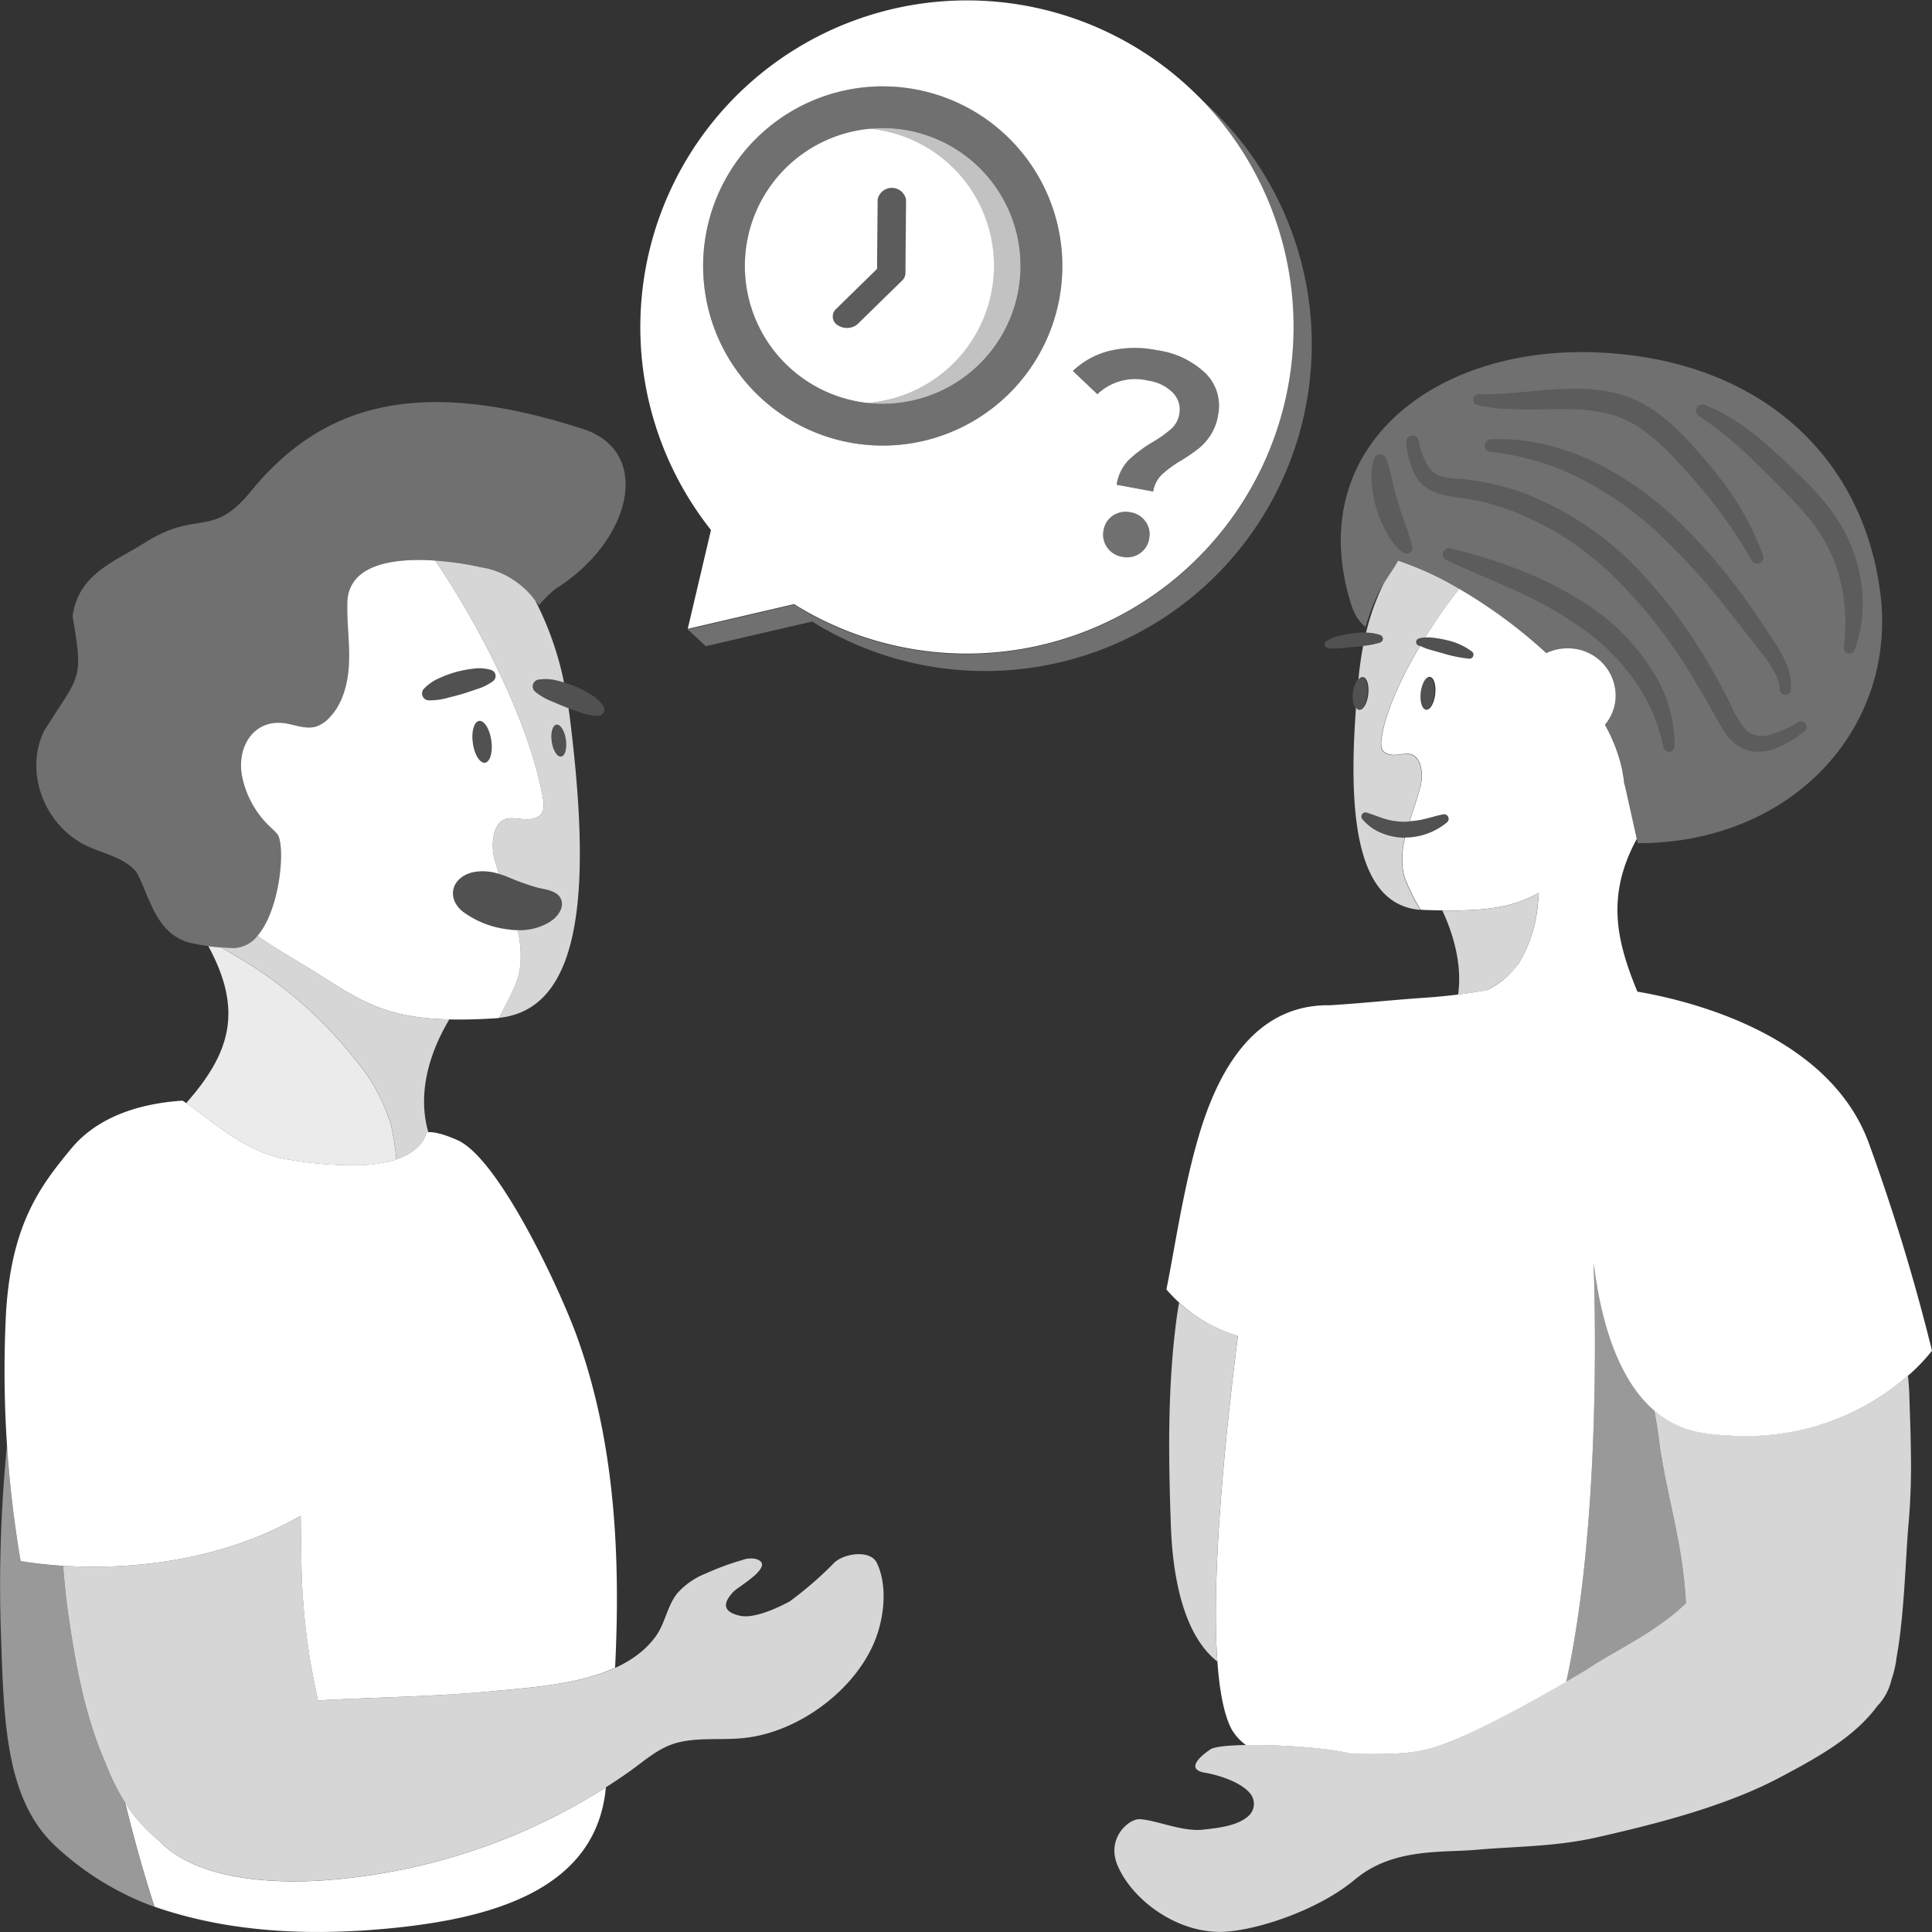 <svg viewBox="0 0 300 300" xmlns="http://www.w3.org/2000/svg"><rect x="0" y="0" width="300" height="300" fill="#333333" stroke="none"/><g fill="#fff"><path d="m 13.57 131.39 c 2.67 1.24 5.91 1.83 7.65 4.09 2.12 3.97 2.96 9.46 8.24 10.91 a 33.74 33.74 0 0 0 6.98 .82 c 6.74 -.25 8.24 -15.96 6.57 -17.76 q -.43 -.46 -.89 -.89 a 14.73 14.73 0 0 1 -4.57 -8.24 c -.79 -4.73 2.21 -9.06 7.33 -7.9 1.38 .31 2.82 .8 4.18 .4 a 4.8 4.8 0 0 0 1.98 -1.27 c 2.22 -2.2 3.03 -5.47 3.16 -8.6 s -.35 -6.24 -.26 -9.37 c .24 -8.9 15.67 -6.68 20.92 -5.46 5.61 1.3 7.08 3.8 8.85 5.86 a 17.48 17.48 0 0 1 2.53 -2.53 c 11.86 -7.42 15.15 -21.3 4.31 -24.83 -26.35 -8.55 -40.97 -3.36 -51.69 9.78 -5.9 7.23 -8.29 2.72 -16.32 7.85 -4.93 3.06 -10.34 4.9 -11.27 11.41 1.72 10.23 1.16 8.92 -4.4 17.8 -3.16 6.37 0 14.82 6.7 17.93 z" opacity=".3"/><path d="m 88.28 109.97 c -.17 -.06 -.34 -.12 -.5 -.19 -.8 -.31 -1.57 -.66 -2.37 -.99 a 9.49 9.49 0 0 1 -2.29 -1.37 l -.02 -.02 a 1.07 1.07 0 0 1 .51 -1.87 7.23 7.23 0 0 1 2.82 .13 c .39 .09 .77 .2 1.15 .31 a 49.2 49.2 0 0 0 -4.44 -12.67 12.98 12.98 0 0 0 -8.29 -5.18 48.38 48.38 0 0 0 -7.25 -1.07 c 6.99 10.34 14.45 24.95 16.62 36.39 .16 .85 .46 2.47 -.34 3.12 -2.39 1.97 -5.72 -1.5 -7.12 2.74 a 8.28 8.28 0 0 0 .23 4.76 c .15 .56 .33 1.1 .51 1.65 .39 .11 .77 .24 1.14 .38 a 37.61 37.61 0 0 0 4.99 1.79 c 1.31 .28 2.9 .48 3.46 1.69 s -.34 2.6 -1.41 3.37 q -.23 .17 -.47 .31 a 8.89 8.89 0 0 1 -4.84 1.18 17.27 17.27 0 0 1 .46 4.79 11.76 11.76 0 0 1 -.39 2.43 c -.61 2.24 -1.94 4.3 -2.95 6.4 13.55 -1.42 14.11 -21.68 10.97 -46.81 -.05 -.43 -.12 -.85 -.18 -1.27 z m -1.15 7.5 c -.6 .09 -1.25 -.95 -1.45 -2.32 s .14 -2.55 .74 -2.63 1.25 .95 1.45 2.32 -.13 2.55 -.74 2.63 z" opacity=".8"/><path d="m 78.98 144.32 a 14.6 14.6 0 0 1 -7.21 -2.84 c -2.51 -2.15 -1.58 -5.28 1.68 -6.04 a 8.03 8.03 0 0 1 4.05 .27 c -.18 -.55 -.36 -1.09 -.51 -1.65 a 8.28 8.28 0 0 1 -.23 -4.76 c 1.4 -4.25 4.72 -.77 7.12 -2.74 .8 -.66 .5 -2.27 .34 -3.12 -2.17 -11.44 -9.63 -26.05 -16.62 -36.39 -6.26 -.44 -13.51 .46 -13.67 6.53 -.08 3.13 .39 6.25 .26 9.37 s -.94 6.39 -3.15 8.6 a 4.81 4.81 0 0 1 -1.98 1.27 c -1.36 .4 -2.8 -.09 -4.18 -.4 -5.12 -1.16 -8.12 3.17 -7.33 7.9 a 14.73 14.73 0 0 0 4.57 8.24 q .46 .43 .89 .89 c 1.33 1.43 .66 11.59 -3.04 15.87 2.64 1.84 5.35 3.4 8.08 5.08 8.82 5.45 12.26 8.78 28.88 7.72 .2 -.01 .38 -.04 .57 -.06 1 -2.1 2.33 -4.17 2.95 -6.4 a 11.76 11.76 0 0 0 .39 -2.43 17.27 17.27 0 0 0 -.46 -4.79 11.06 11.06 0 0 1 -1.4 -.12 z m -3.66 -25.89 c -.79 .11 -1.64 -1.25 -1.89 -3.04 s .18 -3.33 .97 -3.44 1.64 1.25 1.89 3.04 -.18 3.32 -.97 3.44 z m -8.74 -9.68 h -.02 a 1.07 1.07 0 0 1 -.74 -1.79 7.22 7.22 0 0 1 2.31 -1.62 19.31 19.31 0 0 1 2.6 -.97 18.34 18.34 0 0 1 2.72 -.53 6.42 6.42 0 0 1 2.83 .2 .98 .98 0 0 1 .29 1.71 l -.01 .01 a 8.05 8.05 0 0 1 -2.4 1.21 c -.82 .27 -1.62 .56 -2.44 .8 s -1.65 .44 -2.48 .66 a 9.44 9.44 0 0 1 -2.66 .31 z"/><ellipse cx="86.78" cy="114.99" opacity=".15" rx="1.1" ry="2.5" transform="matrix(.99 -.141 .141 .99 -15.31 13.35)"/><ellipse cx="74.86" cy="115.19" opacity=".15" rx="1.45" ry="3.27" transform="matrix(.99 -.141 .141 .99 -15.46 11.68)"/><path d="m 76.56 105.75 a 8.05 8.05 0 0 1 -2.4 1.21 c -.82 .27 -1.62 .56 -2.44 .8 s -1.65 .44 -2.48 .66 a 9.44 9.44 0 0 1 -2.65 .32 h -.03 a 1.07 1.07 0 0 1 -.74 -1.79 7.22 7.22 0 0 1 2.31 -1.62 19.31 19.31 0 0 1 2.6 -.97 18.34 18.34 0 0 1 2.72 -.53 6.42 6.42 0 0 1 2.83 .2 .98 .98 0 0 1 .29 1.71 z" opacity=".15"/><path d="m 92.83 111.16 a 8.04 8.04 0 0 1 -2.64 -.51 c -.81 -.29 -1.63 -.55 -2.42 -.86 s -1.57 -.66 -2.37 -.99 a 9.49 9.49 0 0 1 -2.29 -1.37 l -.01 -.03 a 1.07 1.07 0 0 1 .51 -1.87 7.23 7.23 0 0 1 2.82 .13 19.4 19.4 0 0 1 2.65 .82 18.32 18.32 0 0 1 2.48 1.25 6.43 6.43 0 0 1 2.12 1.89 .98 .98 0 0 1 -.82 1.53 z" opacity=".15"/><path d="m 85.22 143.26 q .24 -.15 .47 -.31 c 1.07 -.78 1.97 -2.17 1.41 -3.37 s -2.16 -1.41 -3.46 -1.69 a 37.61 37.61 0 0 1 -4.99 -1.79 9.19 9.19 0 0 0 -5.19 -.65 c -3.26 .75 -4.19 3.89 -1.68 6.04 a 14.59 14.59 0 0 0 7.21 2.84 9.39 9.39 0 0 0 6.23 -1.07 z" opacity=".15"/><path d="m 78.99 285.32 a 94.49 94.49 0 0 1 -28.2 6.63 c -7.85 .6 -20.17 .14 -26.1 -6.11 -.02 -.02 -.03 -.03 -.04 -.05 a 23.04 23.04 0 0 1 -5.22 -5.91 c 1.32 5.42 2.83 10.87 4.56 16.19 11.85 4.13 24.79 4.57 37.27 3.29 15.31 -1.57 31.23 -6 32.8 -21.6 l .02 -.22 a 93.42 93.42 0 0 1 -15.09 7.78 z"/><path d="m 136.13 242.64 c -1.05 -2.09 -5.41 -1.43 -6.83 .27 a 57.41 57.41 0 0 1 -6.68 5.76 c -1.03 .55 -5.27 2.78 -7.73 2.22 -3.23 -.73 -2.19 -2.45 -1.01 -3.72 .75 -.81 6.7 -4.1 3.51 -5.09 a 3.76 3.76 0 0 0 -2.12 .16 40.42 40.42 0 0 0 -5.69 2.1 11.42 11.42 0 0 0 -4.48 3.15 c -1.51 1.96 -1.82 4.56 -3.25 6.56 -5.2 7.28 -17.49 7.79 -25.18 8.54 -8.98 .88 -18.23 .94 -27.32 1.46 -.05 -.28 -.08 -.56 -.13 -.84 a 100.21 100.21 0 0 1 -2.16 -14.89 c -.2 -2.49 -.24 -4.98 -.28 -7.47 -.02 -1.85 -.05 -3.67 -.07 -5.48 -13.62 7.8 -28.55 8.29 -36.9 7.77 .2 2.84 .49 5.67 .93 8.48 1.11 7.53 2.57 15.1 5.6 22.04 2.16 5.67 5.09 9.62 8.3 12.12 .02 .02 .03 .04 .04 .05 5.93 6.24 18.25 6.7 26.1 6.11 a 94.49 94.49 0 0 0 28.2 -6.63 92.95 92.95 0 0 0 18.66 -10.16 c 2.72 -1.92 4.84 -4.03 8.19 -4.7 3.38 -.68 6.81 -.18 10.26 -.64 8.42 -1.13 16.87 -7.68 19.81 -15.16 1.5 -3.8 1.87 -8.72 .23 -12.01 z" opacity=".8"/><path d="m 16.34 273.67 c -3.03 -6.94 -4.49 -14.51 -5.6 -22.04 -.45 -2.81 -.74 -5.64 -.93 -8.48 a 55.24 55.24 0 0 1 -6.6 -.75 168.42 168.42 0 0 1 -2.12 -17.98 221.65 221.65 0 0 0 -.98 28.23 c .49 13.94 .49 26.79 8.74 34.23 a 44.81 44.81 0 0 0 14.86 9.11 c .09 .03 .18 .06 .26 .09 -1.73 -5.33 -3.23 -10.77 -4.56 -16.19 a 34.52 34.52 0 0 1 -3.07 -6.22 z" opacity=".5"/><path d="m 28.91 171.29 c 3.4 2.3 7.74 6.34 13.12 8.11 l 1.14 .36 a 58.85 58.85 0 0 0 13.05 1.17 19.4 19.4 0 0 0 5.32 -.91 37.6 37.6 0 0 0 -.86 -5.4 28.17 28.17 0 0 0 -5.43 -9.97 65 65 0 0 0 -18.11 -15.89 c -.92 -.54 -1.86 -1.07 -2.77 -1.64 -.71 -.05 -1.39 -.12 -2.02 -.2 5.39 9.93 3.48 16.54 -3.44 24.37 z" opacity=".9"/><path d="m 55.26 164.64 a 28.17 28.17 0 0 1 5.43 9.97 37.6 37.6 0 0 1 .86 5.4 c 4.34 -1.48 4.66 -4.15 4.66 -4.15 a 1.29 1.29 0 0 1 .3 -.05 c -.03 -.1 -.06 -.19 -.08 -.29 -1.85 -6.91 1.12 -13.53 3.34 -17.22 -10.72 -.26 -14.34 -3.33 -21.72 -7.9 -2.69 -1.66 -5.36 -3.2 -7.97 -5.01 l -.14 -.04 a 4.87 4.87 0 0 1 -3.5 1.86 c -.69 -.01 -1.39 -.05 -2.06 -.1 .91 .57 1.85 1.1 2.77 1.64 a 65 65 0 0 1 18.11 15.89 z" opacity=".8"/><path d="m 89.61 207.59 c -2.71 -7.51 -12.16 -27.67 -18.55 -30.54 -3.66 -1.64 -4.86 -1.2 -4.86 -1.2 s -.53 4.61 -9.98 5.07 a 58.85 58.85 0 0 1 -13.05 -1.17 l -1.14 -.36 c -5.68 -1.86 -10.2 -6.27 -13.68 -8.48 -6.45 .41 -13.05 2.39 -17.2 7.34 -5.06 6.07 -9.37 11.97 -10.21 25.51 a 176.17 176.17 0 0 0 2.26 38.63 s 23.22 4.6 43.5 -7.02 c .02 1.81 .05 3.63 .07 5.48 .04 2.49 .08 4.98 .28 7.47 a 100.21 100.21 0 0 0 2.16 14.89 c .06 .29 .09 .56 .13 .84 9.1 -.52 18.34 -.58 27.32 -1.46 5.37 -.53 12.98 -.94 18.85 -3.62 .87 -17.41 -.03 -35.11 -5.9 -51.38 z"/><path d="m 246.29 259.31 c 4.37 -2.99 10.67 -5.68 15.5 -10.36 a 74.57 74.57 0 0 0 -1.35 -10.49 c -.38 -2.38 -2.22 -9.92 -2.78 -14.44 -.21 -1.71 -.48 -3.37 -.78 -5 -5.7 -4.89 -8.31 -13.96 -9.41 -22.91 v .01 c .02 .59 .04 1.26 .06 2.01 v .13 c .01 .32 .02 .66 .03 1.01 v .21 q .01 .52 .02 1.08 v .2 c .02 .88 .03 1.82 .04 2.82 v .27 c 0 .41 .01 .83 .01 1.27 v .35 q .01 .7 .01 1.42 v .19 q .01 1.7 0 3.54 v .3 q 0 .78 -.01 1.59 v .33 q -.01 .87 -.02 1.76 v .17 c -.02 1.34 -.05 2.71 -.09 4.12 l -.01 .22 q -.02 .94 -.05 1.89 c 0 .1 -.01 .2 -.01 .31 q -.03 1.02 -.07 2.06 v .07 q -.09 2.24 -.2 4.55 l -.01 .12 q -.05 1.07 -.12 2.15 c 0 .08 -.01 .15 -.01 .23 -.14 2.32 -.3 4.68 -.5 7.05 l -.01 .09 q -.09 1.12 -.2 2.25 c -.01 .07 -.01 .14 -.02 .21 -.22 2.38 -.48 4.76 -.78 7.11 l -.01 .1 q -.14 1.11 -.29 2.21 l -.03 .22 c -.32 2.33 -.69 4.63 -1.1 6.88 l -.03 .15 q -.19 1.03 -.39 2.05 c -.02 .08 -.03 .16 -.05 .24 q -.22 1.08 -.44 2.13 c 1.9 -1.13 3.1 -1.87 3.1 -1.87 z" opacity=".5"/><path d="m 192.21 207.46 a 24.2 24.2 0 0 1 -9.13 -5.18 c -.14 .86 -.28 1.7 -.39 2.53 -1.4 10.61 -1.26 21.38 -.88 32.07 .21 5.97 1.33 16.52 7.22 21.12 -.9 -12.52 .87 -32.19 3.18 -50.54 z" opacity=".8"/><path d="m 296.36 236.6 a 103.31 103.31 0 0 0 .36 -11.05 c -.03 -3.23 -.16 -6.14 -.25 -9.23 -.04 -.91 -.11 -1.82 -.2 -2.72 -5.18 4.56 -15.75 11.2 -31.7 8.9 a 14.85 14.85 0 0 1 -7.69 -3.49 c .3 1.63 .57 3.29 .78 5 .56 4.52 2.4 12.06 2.78 14.44 a 74.57 74.57 0 0 1 1.35 10.49 c -4.83 4.68 -11.13 7.38 -15.5 10.36 0 0 -17.22 10.54 -24.83 12.36 -3.41 .81 -7.72 .73 -11.69 .65 -5.04 -1.35 -19.96 -1.91 -21.83 -.66 -1.72 1.16 -3.81 3.11 -.83 3.62 2.5 .42 5.76 1.61 7.05 3.26 a 2.53 2.53 0 0 1 -.26 3.42 c -1.61 1.48 -4.29 1.86 -7.14 2.16 -3.17 .34 -7.2 -1.47 -9.74 -1.63 -1.73 -.11 -5.27 2.95 -3.49 7.17 2.27 5.39 9.21 10.47 16.13 10.33 5.22 -.11 15.15 -3.35 20.88 -8.26 l .09 -.06 c 5.82 -4.71 13.23 -3.96 18.54 -4.42 6.59 -.57 12.36 -.48 18.85 -1.95 9.37 -2.12 20.15 -4.88 28.61 -9.42 5.09 -2.73 11.31 -6 14.95 -11.06 .06 -.05 .12 -.1 .17 -.15 a 8.97 8.97 0 0 0 1.98 -3.92 15.33 15.33 0 0 0 .76 -3.31 c 1.24 -6.75 1.43 -16.12 1.87 -20.83 z" opacity=".8"/><path d="m 230.91 153.76 c .24 -.12 .48 -.26 .72 -.4 .05 -.03 .09 -.06 .14 -.08 q .29 -.18 .57 -.37 l .15 -.1 q .29 -.2 .57 -.41 l .1 -.07 a 15.31 15.31 0 0 0 1.2 -1.01 c .05 -.05 .1 -.09 .14 -.14 q .19 -.18 .35 -.35 c .05 -.06 .1 -.11 .15 -.16 .1 -.11 .2 -.23 .29 -.34 .04 -.05 .08 -.1 .12 -.14 a 5.13 5.13 0 0 0 .31 -.44 21.12 21.12 0 0 0 2.88 -7.86 c .08 -.55 .14 -1.11 .2 -1.67 .05 -.51 .09 -1.02 .14 -1.54 v -.01 c -3.77 2.03 -7.31 2.82 -14.98 2.71 1.35 2.87 3.19 7.94 2.45 13.06 2.32 -.29 3.98 -.58 4.5 -.68 z" opacity=".8"/><ellipse cx="221.73" cy="107.66" opacity=".15" rx="2.56" ry="1.13" transform="matrix(.114 -.993 .993 .114 89.4 315.62)"/><ellipse cx="211.34" cy="107.66" opacity=".15" rx="2.56" ry="1.13" transform="matrix(.114 -.993 .993 .114 80.2 305.3)"/><path d="m 220.37 99.12 a 5.95 5.95 0 0 1 2.17 -.09 16.87 16.87 0 0 1 2.12 .38 10.13 10.13 0 0 1 3.91 1.78 .62 .62 0 0 1 -.42 1.09 h -.01 a 20.74 20.74 0 0 1 -4.02 -.81 l -1.95 -.55 a 8.31 8.31 0 0 1 -1.94 -.77 h -.01 a .56 .56 0 0 1 .15 -1.04 z" opacity=".15"/><path d="m 205.92 99.6 a 5.96 5.96 0 0 1 2 -.86 16.84 16.84 0 0 1 2.11 -.4 10.13 10.13 0 0 1 4.29 .25 .62 .62 0 0 1 0 1.17 h -.01 a 20.8 20.8 0 0 1 -4.04 .69 l -2.02 .19 a 8.26 8.26 0 0 1 -2.09 -.02 h -.01 a .56 .56 0 0 1 -.24 -1.02 z" opacity=".15"/><path d="m 212.29 126.18 c 1.06 .32 1.98 .72 2.93 1 a 10.59 10.59 0 0 0 2.86 .4 11.68 11.68 0 0 0 2.91 -.35 c .99 -.22 1.97 -.54 3.09 -.77 a .71 .71 0 0 1 .6 1.23 l -.01 .01 a 10.18 10.18 0 0 1 -6.62 2.36 9.82 9.82 0 0 1 -3.61 -.77 7.54 7.54 0 0 1 -2.88 -2.12 .63 .63 0 0 1 .67 -1.01 z" opacity=".15"/><path d="m 290.21 177.56 c -6.2 -17.07 -28.14 -22.25 -35.96 -23.58 -3.25 -7.9 -4.88 -14.89 -.09 -23.72 l -1.88 -8.43 c -.02 0 -.04 0 -.06 0 -.03 -.34 -.07 -.69 -.12 -1.03 l -.23 -1.34 a 24.98 24.98 0 0 0 -2.66 -6.9 7.13 7.13 0 0 0 1.67 -4.31 7.38 7.38 0 0 0 -7.18 -7.57 7.6 7.6 0 0 0 -3.59 .74 78 78 0 0 0 -13.54 -9.99 85.18 85.18 0 0 0 -5.27 7.55 7.3 7.3 0 0 1 1.25 .05 16.87 16.87 0 0 1 2.12 .38 10.13 10.13 0 0 1 3.91 1.78 .62 .62 0 0 1 -.42 1.09 h -.01 a 20.74 20.74 0 0 1 -4.02 -.81 l -1.95 -.55 a 9.04 9.04 0 0 1 -1.67 -.63 c -3.17 5.35 -5.34 10.44 -5.92 14.02 -.11 .67 -.31 1.94 .33 2.43 1.91 1.49 4.45 -1.29 5.63 2 a 6.49 6.49 0 0 1 -.08 3.73 c -.43 1.71 -1.05 3.37 -1.59 5.05 a 12.07 12.07 0 0 0 2.13 -.3 c .99 -.22 1.97 -.54 3.09 -.77 a .71 .71 0 0 1 .6 1.23 l -.01 .01 a 10.18 10.18 0 0 1 -6.51 2.36 14.18 14.18 0 0 0 -.4 4.36 9.24 9.24 0 0 0 .36 1.89 31.58 31.58 0 0 0 2.44 4.95 c .15 .01 .3 .03 .45 .04 9.79 .36 13.7 -.37 17.92 -2.64 -.09 1.08 -.17 2.15 -.33 3.22 a 21.12 21.12 0 0 1 -2.88 7.86 13.57 13.57 0 0 1 -4.81 4.02 91.64 91.64 0 0 1 -9.72 1.18 c -4.78 .32 -9.43 .84 -14.77 1.17 -.4 -.01 -.81 -.01 -1.25 .02 -11.12 .61 -16.38 11.1 -19.12 20.53 -2.33 8.01 -3.54 16.52 -4.95 23.57 a 23.56 23.56 0 0 0 11.1 7.24 c -3.18 25.26 -5.34 53.05 -.92 61.16 a 8.06 8.06 0 0 0 2.19 2.36 c 5.34 -.09 12.96 .46 16.28 1.35 3.97 .07 8.28 .16 11.69 -.65 5.61 -1.34 16.43 -7.41 21.74 -10.51 5.16 -23.61 4.58 -55.36 4.26 -65.04 1.1 8.95 3.72 18.02 9.41 22.91 q .39 .34 .8 .65 l .02 .01 c .26 .2 .53 .38 .8 .56 l .08 .05 c .25 .16 .51 .32 .78 .47 l .14 .08 c .25 .14 .5 .26 .75 .38 .06 .03 .13 .06 .19 .09 .24 .11 .49 .21 .73 .31 .08 .03 .16 .07 .25 .1 .24 .09 .48 .17 .73 .24 .1 .03 .19 .06 .28 .09 .25 .07 .5 .14 .76 .2 .1 .02 .19 .05 .28 .07 q .53 .11 1.08 .2 c .89 .13 1.75 .22 2.61 .29 .27 .02 .53 .04 .8 .06 q .91 .06 1.8 .09 c .26 .01 .53 .02 .79 .02 a 39.27 39.27 0 0 0 11.77 -1.63 v -.01 a 37.7 37.7 0 0 0 10.74 -5.22 l .11 -.08 c .41 -.29 .8 -.57 1.17 -.86 .08 -.06 .14 -.11 .22 -.17 .32 -.25 .63 -.5 .93 -.74 .1 -.09 .2 -.17 .3 -.25 a 28.63 28.63 0 0 0 4.22 -4.3 315.16 315.16 0 0 0 -9.79 -32.18 z m -67.35 -69.77 c -.16 1.41 -.8 2.49 -1.42 2.42 s -.99 -1.27 -.83 -2.68 .8 -2.49 1.42 -2.42 .99 1.28 .82 2.68 z"/><path d="m 220.37 99.12 a 4.84 4.84 0 0 1 .93 -.13 85.18 85.18 0 0 1 5.27 -7.55 49.17 49.17 0 0 0 -9.47 -4.38 c -.74 1.33 -1.49 2.31 -2.26 3.59 a 36.94 36.94 0 0 0 -2.72 7.59 7.11 7.11 0 0 1 2.2 .36 .62 .62 0 0 1 0 1.17 h -.01 a 12.37 12.37 0 0 1 -2.64 .52 c -.28 1.46 -.51 2.98 -.67 4.59 -.02 .21 -.04 .42 -.06 .63 a .82 .82 0 0 1 .69 -.38 c .62 .07 .99 1.27 .83 2.68 s -.8 2.49 -1.42 2.42 a .71 .71 0 0 1 -.48 -.35 c -1.29 17.34 .26 30.64 9.98 31.4 a 31.58 31.58 0 0 1 -2.44 -4.95 9.24 9.24 0 0 1 -.36 -1.89 14.18 14.18 0 0 1 .4 -4.36 c -.04 0 -.07 0 -.1 0 a 9.82 9.82 0 0 1 -3.61 -.77 7.54 7.54 0 0 1 -2.88 -2.12 .63 .63 0 0 1 .67 -1.01 l .05 .02 c 1.06 .32 1.98 .72 2.93 1 a 10.59 10.59 0 0 0 2.86 .4 c .26 0 .52 -.03 .78 -.04 .54 -1.68 1.16 -3.34 1.59 -5.05 a 6.49 6.49 0 0 0 .08 -3.73 c -1.18 -3.29 -3.71 -.51 -5.63 -2 -.64 -.5 -.44 -1.77 -.33 -2.43 .58 -3.58 2.75 -8.67 5.92 -14.02 -.09 -.05 -.18 -.09 -.27 -.14 h -.01 a .56 .56 0 0 1 .15 -1.04 z" opacity=".8"/><path d="m 291.96 91.96 c -2.79 -21.42 -19.07 -36.25 -44.06 -37.24 s -44.78 14.38 -38.54 37.6 c .66 2.47 1.19 3.76 2.67 5.05 1.85 -6.22 3.47 -7.43 5.08 -10.3 5.85 1.83 15.1 7.06 23.01 14.37 a 7.6 7.6 0 0 1 3.59 -.74 7.38 7.38 0 0 1 7.18 7.57 7.13 7.13 0 0 1 -1.67 4.31 24.98 24.98 0 0 1 2.66 6.9 l .23 1.34 c .05 .34 .09 .68 .12 1.03 h .06 l 2.02 9.08 c 24.07 .02 40.38 -18.02 37.65 -38.97 z m -63.2 -30.09 a .86 .86 0 0 1 .83 -.67 h .04 c 1.11 0 2.21 .01 3.32 -.07 1.11 -.04 2.22 -.13 3.34 -.24 2.24 -.21 4.51 -.44 6.86 -.51 a 30.46 30.46 0 0 1 7.19 .54 18.64 18.64 0 0 1 6.8 3.02 33.96 33.96 0 0 1 5.3 4.82 c 1.56 1.72 3.07 3.47 4.49 5.31 a 43.89 43.89 0 0 1 6.83 12.17 .96 .96 0 0 1 -1.74 .78 l -.02 -.02 a 71.13 71.13 0 0 0 -7.6 -10.93 c -1.42 -1.71 -2.91 -3.39 -4.46 -5 a 33.42 33.42 0 0 0 -4.82 -4.31 15.64 15.64 0 0 0 -5.57 -2.57 27.44 27.44 0 0 0 -6.38 -.68 c -2.21 -.03 -4.48 .09 -6.79 .05 -1.15 -.02 -2.32 -.06 -3.49 -.14 a 28.43 28.43 0 0 1 -3.49 -.53 .86 .86 0 0 1 -.64 -1.03 z m 46.5 37.35 a 26.53 26.53 0 0 1 2.03 3.57 8.81 8.81 0 0 1 .8 4.28 .86 .86 0 0 1 -1.71 -.01 v -.02 a 7.6 7.6 0 0 0 -1.14 -3.22 24.44 24.44 0 0 0 -2.16 -3.03 l -4.8 -6.12 a 103.74 103.74 0 0 0 -10.28 -11.41 52.58 52.58 0 0 0 -12.25 -8.8 40.25 40.25 0 0 0 -14.35 -4.32 h -.01 a .96 .96 0 0 1 .04 -1.91 29.65 29.65 0 0 1 8.06 .7 35.25 35.25 0 0 1 7.67 2.63 51.23 51.23 0 0 1 13.22 9.16 89.31 89.31 0 0 1 10.41 12.02 q 2.32 3.18 4.46 6.47 z m -56.7 -13.3 a .92 .92 0 0 1 -.74 -.17 9.42 9.42 0 0 1 -2.5 -3.05 19.44 19.44 0 0 1 -1.55 -3.62 20.06 20.06 0 0 1 -.75 -3.87 10.4 10.4 0 0 1 .34 -3.93 1 1 0 0 1 1.9 -.05 l .01 .03 a 32.43 32.43 0 0 1 .94 3.45 c .24 1.14 .56 2.25 .89 3.35 s .66 2.21 1.08 3.3 a 23.78 23.78 0 0 1 1.08 3.44 v .02 a .91 .91 0 0 1 -.7 1.1 z m 40.6 30.87 a .86 .86 0 0 1 -.82 -.69 v -.01 a 27.58 27.58 0 0 0 -4.52 -10.44 34.24 34.24 0 0 0 -8.09 -8.07 59.16 59.16 0 0 0 -10.17 -5.77 c -3.59 -1.66 -7.3 -3.15 -10.97 -4.86 a .96 .96 0 0 1 .63 -1.8 c 1.97 .47 3.92 1.02 5.85 1.64 1.95 .59 3.86 1.29 5.77 2.07 a 53.12 53.12 0 0 1 10.92 5.92 33.86 33.86 0 0 1 8.68 9.14 21.54 21.54 0 0 1 3.6 12.04 .86 .86 0 0 1 -.88 .83 z m 21.03 -3.25 a 16.61 16.61 0 0 1 -4.73 2.77 7.44 7.44 0 0 1 -3.04 .39 5.72 5.72 0 0 1 -3.04 -1.25 8.5 8.5 0 0 1 -1.94 -2.33 c -.49 -.81 -.88 -1.56 -1.3 -2.3 -.83 -1.49 -1.69 -2.96 -2.57 -4.42 a 78.92 78.92 0 0 0 -12.2 -16.08 46.6 46.6 0 0 0 -16.49 -10.95 39.92 39.92 0 0 0 -4.73 -1.46 c -.81 -.16 -1.61 -.36 -2.43 -.46 -.81 -.15 -1.63 -.24 -2.55 -.39 a 10.01 10.01 0 0 1 -2.86 -.84 5.94 5.94 0 0 1 -2.39 -2.14 12.58 12.58 0 0 1 -1.55 -5.4 .96 .96 0 0 1 1.88 -.34 v .01 a 11.49 11.49 0 0 0 1.67 4.34 3.63 3.63 0 0 0 1.5 1.16 7.55 7.55 0 0 0 2.13 .46 c .79 .08 1.68 .11 2.58 .23 .9 .09 1.78 .27 2.66 .41 a 43.24 43.24 0 0 1 5.19 1.41 48.99 48.99 0 0 1 17.84 11.52 80.07 80.07 0 0 1 12.48 16.95 c .87 1.52 1.66 3.07 2.45 4.62 a 15.16 15.16 0 0 0 2.38 3.97 3.75 3.75 0 0 0 3.69 .7 16.49 16.49 0 0 0 4.41 -1.97 h .01 a .86 .86 0 0 1 .96 1.42 z m 7.79 -12.61 a .86 .86 0 0 1 -1.66 -.38 v -.04 c .09 -.94 .21 -1.86 .21 -2.8 a 22.6 22.6 0 0 0 -.03 -2.77 28.52 28.52 0 0 0 -.88 -5.4 24.13 24.13 0 0 0 -5.12 -9.52 c -1.18 -1.43 -2.5 -2.78 -3.85 -4.15 s -2.73 -2.74 -4.1 -4.07 a 55.63 55.63 0 0 0 -8.71 -7.18 .96 .96 0 0 1 .86 -1.71 26.1 26.1 0 0 1 5.34 2.84 43.05 43.05 0 0 1 4.71 3.69 c 1.49 1.31 2.88 2.66 4.3 4.01 a 56.19 56.19 0 0 1 4.12 4.35 27.56 27.56 0 0 1 3.43 5.14 25.61 25.61 0 0 1 2.08 5.85 21.65 21.65 0 0 1 -.7 12.14 z" fill-rule="evenodd" opacity=".3"/><path d="m 217.82 85.75 a 9.42 9.42 0 0 1 -2.5 -3.05 19.44 19.44 0 0 1 -1.55 -3.62 20.06 20.06 0 0 1 -.75 -3.87 10.4 10.4 0 0 1 .34 -3.93 1 1 0 0 1 1.9 -.05 l .01 .03 a 32.43 32.43 0 0 1 .94 3.45 c .24 1.14 .56 2.25 .89 3.35 s .66 2.21 1.08 3.3 a 23.78 23.78 0 0 1 1.08 3.44 v .02 a .91 .91 0 0 1 -1.44 .91 z" opacity=".2"/><path d="m 258.35 116.09 a 27.58 27.58 0 0 0 -4.52 -10.44 34.24 34.24 0 0 0 -8.09 -8.07 59.16 59.16 0 0 0 -10.17 -5.77 c -3.59 -1.66 -7.3 -3.15 -10.97 -4.86 a .96 .96 0 0 1 .63 -1.8 c 1.97 .47 3.92 1.02 5.85 1.64 1.95 .59 3.86 1.29 5.77 2.07 a 53.12 53.12 0 0 1 10.92 5.92 33.86 33.86 0 0 1 8.68 9.14 21.54 21.54 0 0 1 3.6 12.04 .86 .86 0 0 1 -1.71 .14 z" opacity=".2"/><path d="m 280.19 113.55 a 16.63 16.63 0 0 1 -4.73 2.77 7.44 7.44 0 0 1 -3.04 .39 5.72 5.72 0 0 1 -3.04 -1.25 8.5 8.5 0 0 1 -1.94 -2.33 c -.49 -.81 -.88 -1.56 -1.3 -2.3 -.83 -1.49 -1.69 -2.96 -2.57 -4.42 a 78.92 78.92 0 0 0 -12.2 -16.08 46.6 46.6 0 0 0 -16.49 -10.95 39.92 39.92 0 0 0 -4.73 -1.46 c -.81 -.16 -1.61 -.36 -2.43 -.46 -.81 -.15 -1.63 -.24 -2.55 -.39 a 10.01 10.01 0 0 1 -2.86 -.84 5.94 5.94 0 0 1 -2.39 -2.14 12.58 12.58 0 0 1 -1.55 -5.4 .96 .96 0 0 1 1.88 -.34 v .01 a 11.49 11.49 0 0 0 1.67 4.34 3.63 3.63 0 0 0 1.5 1.16 7.55 7.55 0 0 0 2.13 .46 c .79 .08 1.68 .11 2.58 .23 .9 .09 1.78 .27 2.66 .41 a 43.24 43.24 0 0 1 5.19 1.41 48.99 48.99 0 0 1 17.84 11.52 80.07 80.07 0 0 1 12.48 16.95 c .87 1.52 1.66 3.07 2.45 4.62 a 15.16 15.16 0 0 0 2.38 3.97 3.75 3.75 0 0 0 3.69 .7 16.49 16.49 0 0 0 4.41 -1.97 h .01 a .86 .86 0 0 1 .96 1.42 z" opacity=".2"/><path d="m 276.37 107.03 a 7.6 7.6 0 0 0 -1.14 -3.22 24.44 24.44 0 0 0 -2.16 -3.03 l -4.8 -6.12 a 103.74 103.74 0 0 0 -10.28 -11.41 52.58 52.58 0 0 0 -12.25 -8.8 40.25 40.25 0 0 0 -14.35 -4.32 h -.01 a .96 .96 0 0 1 .04 -1.91 29.65 29.65 0 0 1 8.06 .7 35.25 35.25 0 0 1 7.67 2.63 51.23 51.23 0 0 1 13.22 9.16 89.31 89.31 0 0 1 10.41 12.02 q 2.34 3.18 4.49 6.47 a 26.53 26.53 0 0 1 2.03 3.57 8.81 8.81 0 0 1 .8 4.28 .86 .86 0 0 1 -1.71 -.01 z" opacity=".2"/><path d="m 229.63 61.19 c 1.11 0 2.21 .01 3.32 -.07 1.11 -.04 2.22 -.13 3.34 -.24 2.24 -.21 4.51 -.44 6.86 -.51 a 30.46 30.46 0 0 1 7.19 .54 18.64 18.64 0 0 1 6.8 3.02 33.96 33.96 0 0 1 5.3 4.82 c 1.56 1.72 3.07 3.47 4.49 5.31 a 43.89 43.89 0 0 1 6.83 12.17 .96 .96 0 0 1 -1.74 .78 l -.02 -.01 a 71.13 71.13 0 0 0 -7.6 -10.93 c -1.42 -1.71 -2.91 -3.39 -4.46 -5 a 33.48 33.48 0 0 0 -4.82 -4.31 15.64 15.64 0 0 0 -5.57 -2.57 27.44 27.44 0 0 0 -6.38 -.68 c -2.21 -.03 -4.48 .09 -6.79 .05 -1.15 -.02 -2.32 -.06 -3.49 -.14 a 28.43 28.43 0 0 1 -3.49 -.53 .86 .86 0 0 1 .19 -1.7 z" opacity=".2"/><path d="m 286.32 100.52 c .09 -.94 .21 -1.86 .21 -2.8 a 22.6 22.6 0 0 0 -.03 -2.77 28.52 28.52 0 0 0 -.88 -5.4 24.13 24.13 0 0 0 -5.12 -9.52 c -1.18 -1.43 -2.5 -2.78 -3.85 -4.15 s -2.73 -2.74 -4.1 -4.07 a 55.63 55.63 0 0 0 -8.71 -7.18 .96 .96 0 0 1 .86 -1.71 26.1 26.1 0 0 1 5.34 2.84 43.05 43.05 0 0 1 4.71 3.69 c 1.49 1.31 2.88 2.66 4.3 4.01 a 56.19 56.19 0 0 1 4.12 4.35 27.56 27.56 0 0 1 3.43 5.14 25.61 25.61 0 0 1 2.08 5.85 21.65 21.65 0 0 1 -.7 12.13 .86 .86 0 0 1 -1.66 -.38 z" opacity=".2"/><path d="m 199.5 62.43 a 50.73 50.73 0 0 1 -76.2 31.47 l -16.51 3.83 2.81 2.61 16.51 -3.83 a 50.73 50.73 0 0 0 59.91 -81.52 50.69 50.69 0 0 1 13.48 47.44 z" opacity=".3"/><path d="m 171.9 84.99 a 3.42 3.42 0 0 1 -.55 -2.66 3.35 3.35 0 0 1 1.46 -2.27 3.58 3.58 0 0 1 2.75 -.51 3.52 3.52 0 0 1 2.33 1.45 3.35 3.35 0 0 1 .55 2.64 3.42 3.42 0 0 1 -1.46 2.29 3.48 3.48 0 0 1 -2.7 .54 3.53 3.53 0 0 1 -2.38 -1.48 z" opacity=".3"/><path d="m 175.22 71.49 a 20.6 20.6 0 0 1 3.83 -2.87 17.98 17.98 0 0 0 2.85 -2.04 3.96 3.96 0 0 0 1.22 -2.24 3.7 3.7 0 0 0 -.96 -3.31 6.63 6.63 0 0 0 -3.85 -1.91 8.5 8.5 0 0 0 -7.91 2.09 l -3.81 -3.61 a 12.74 12.74 0 0 1 5.7 -3.12 17.14 17.14 0 0 1 7.4 -.09 13.46 13.46 0 0 1 7.56 3.63 7.09 7.09 0 0 1 1.87 6.5 8.16 8.16 0 0 1 -1.2 3.1 8.98 8.98 0 0 1 -1.88 2.07 29.18 29.18 0 0 1 -2.64 1.8 17.46 17.46 0 0 0 -3.02 2.21 4.72 4.72 0 0 0 -1.33 2.61 l -5.67 -1.05 a 6.99 6.99 0 0 1 1.84 -3.77 z" opacity=".3"/><path d="m 138.51 29.16 a 2.03 2.03 0 0 0 -2.21 1.76 l -.1 10.83 -6.39 6.25 a 1.57 1.57 0 0 0 .3 2.52 2.52 2.52 0 0 0 1.38 .41 2.43 2.43 0 0 0 1.72 -.64 l 6.88 -6.73 a 1.59 1.59 0 0 0 .5 -1.12 l .11 -11.47 a 2.03 2.03 0 0 0 -2.19 -1.81 z" opacity=".2"/><path d="m 154.31 41.47 a 21.43 21.43 0 0 1 -19.51 21.11 c .68 .07 1.36 .12 2.06 .12 a 21.4 21.4 0 1 0 .41 -42.81 c -.7 -.01 -1.38 .03 -2.06 .09 a 21.43 21.43 0 0 1 19.1 21.49 z" opacity=".7"/><path d="m 186.02 14.91 a 50.73 50.73 0 0 0 -75.62 67.39 l -3.61 15.35 16.51 -3.84 a 50.73 50.73 0 0 0 62.72 -78.91 z m -49.21 54.28 a 27.89 27.89 0 1 1 28.15 -27.62 27.89 27.89 0 0 1 -28.15 27.62 z m 41.64 14.45 a 3.42 3.42 0 0 1 -1.46 2.29 3.48 3.48 0 0 1 -2.7 .54 3.53 3.53 0 0 1 -2.38 -1.48 3.42 3.42 0 0 1 -.55 -2.66 3.35 3.35 0 0 1 1.46 -2.27 3.58 3.58 0 0 1 2.75 -.51 3.52 3.52 0 0 1 2.32 1.45 3.35 3.35 0 0 1 .55 2.64 z m 10.68 -19.11 a 8.14 8.14 0 0 1 -1.2 3.1 8.98 8.98 0 0 1 -1.88 2.07 29.08 29.08 0 0 1 -2.64 1.8 17.44 17.44 0 0 0 -3.02 2.21 4.72 4.72 0 0 0 -1.33 2.61 l -5.67 -1.05 a 6.99 6.99 0 0 1 1.83 -3.79 20.6 20.6 0 0 1 3.83 -2.87 17.98 17.98 0 0 0 2.85 -2.04 3.96 3.96 0 0 0 1.22 -2.24 3.7 3.7 0 0 0 -.96 -3.31 6.63 6.63 0 0 0 -3.85 -1.91 8.5 8.5 0 0 0 -7.91 2.1 l -3.81 -3.61 a 12.75 12.75 0 0 1 5.7 -3.12 17.14 17.14 0 0 1 7.4 -.09 13.46 13.46 0 0 1 7.56 3.63 7.09 7.09 0 0 1 1.87 6.51 z"/><path d="m 135.21 19.98 a 21.4 21.4 0 0 0 -.41 42.6 21.4 21.4 0 0 0 .41 -42.6 z m 5.38 22.45 a 1.59 1.59 0 0 1 -.5 1.12 l -6.88 6.73 a 2.43 2.43 0 0 1 -1.72 .64 2.52 2.52 0 0 1 -1.38 -.41 1.57 1.57 0 0 1 -.3 -2.51 l 6.38 -6.24 .1 -10.83 a 2.25 2.25 0 0 1 4.4 .04 z"/><path d="m 137.34 13.41 a 27.89 27.89 0 1 0 27.62 28.15 27.89 27.89 0 0 0 -27.62 -28.15 z m -.47 49.29 c -.7 -.01 -1.38 -.05 -2.06 -.12 a 21.4 21.4 0 0 1 .41 -42.6 c .68 -.06 1.37 -.09 2.06 -.09 a 21.4 21.4 0 1 1 -.41 42.81 z" opacity=".3"/></g></svg>